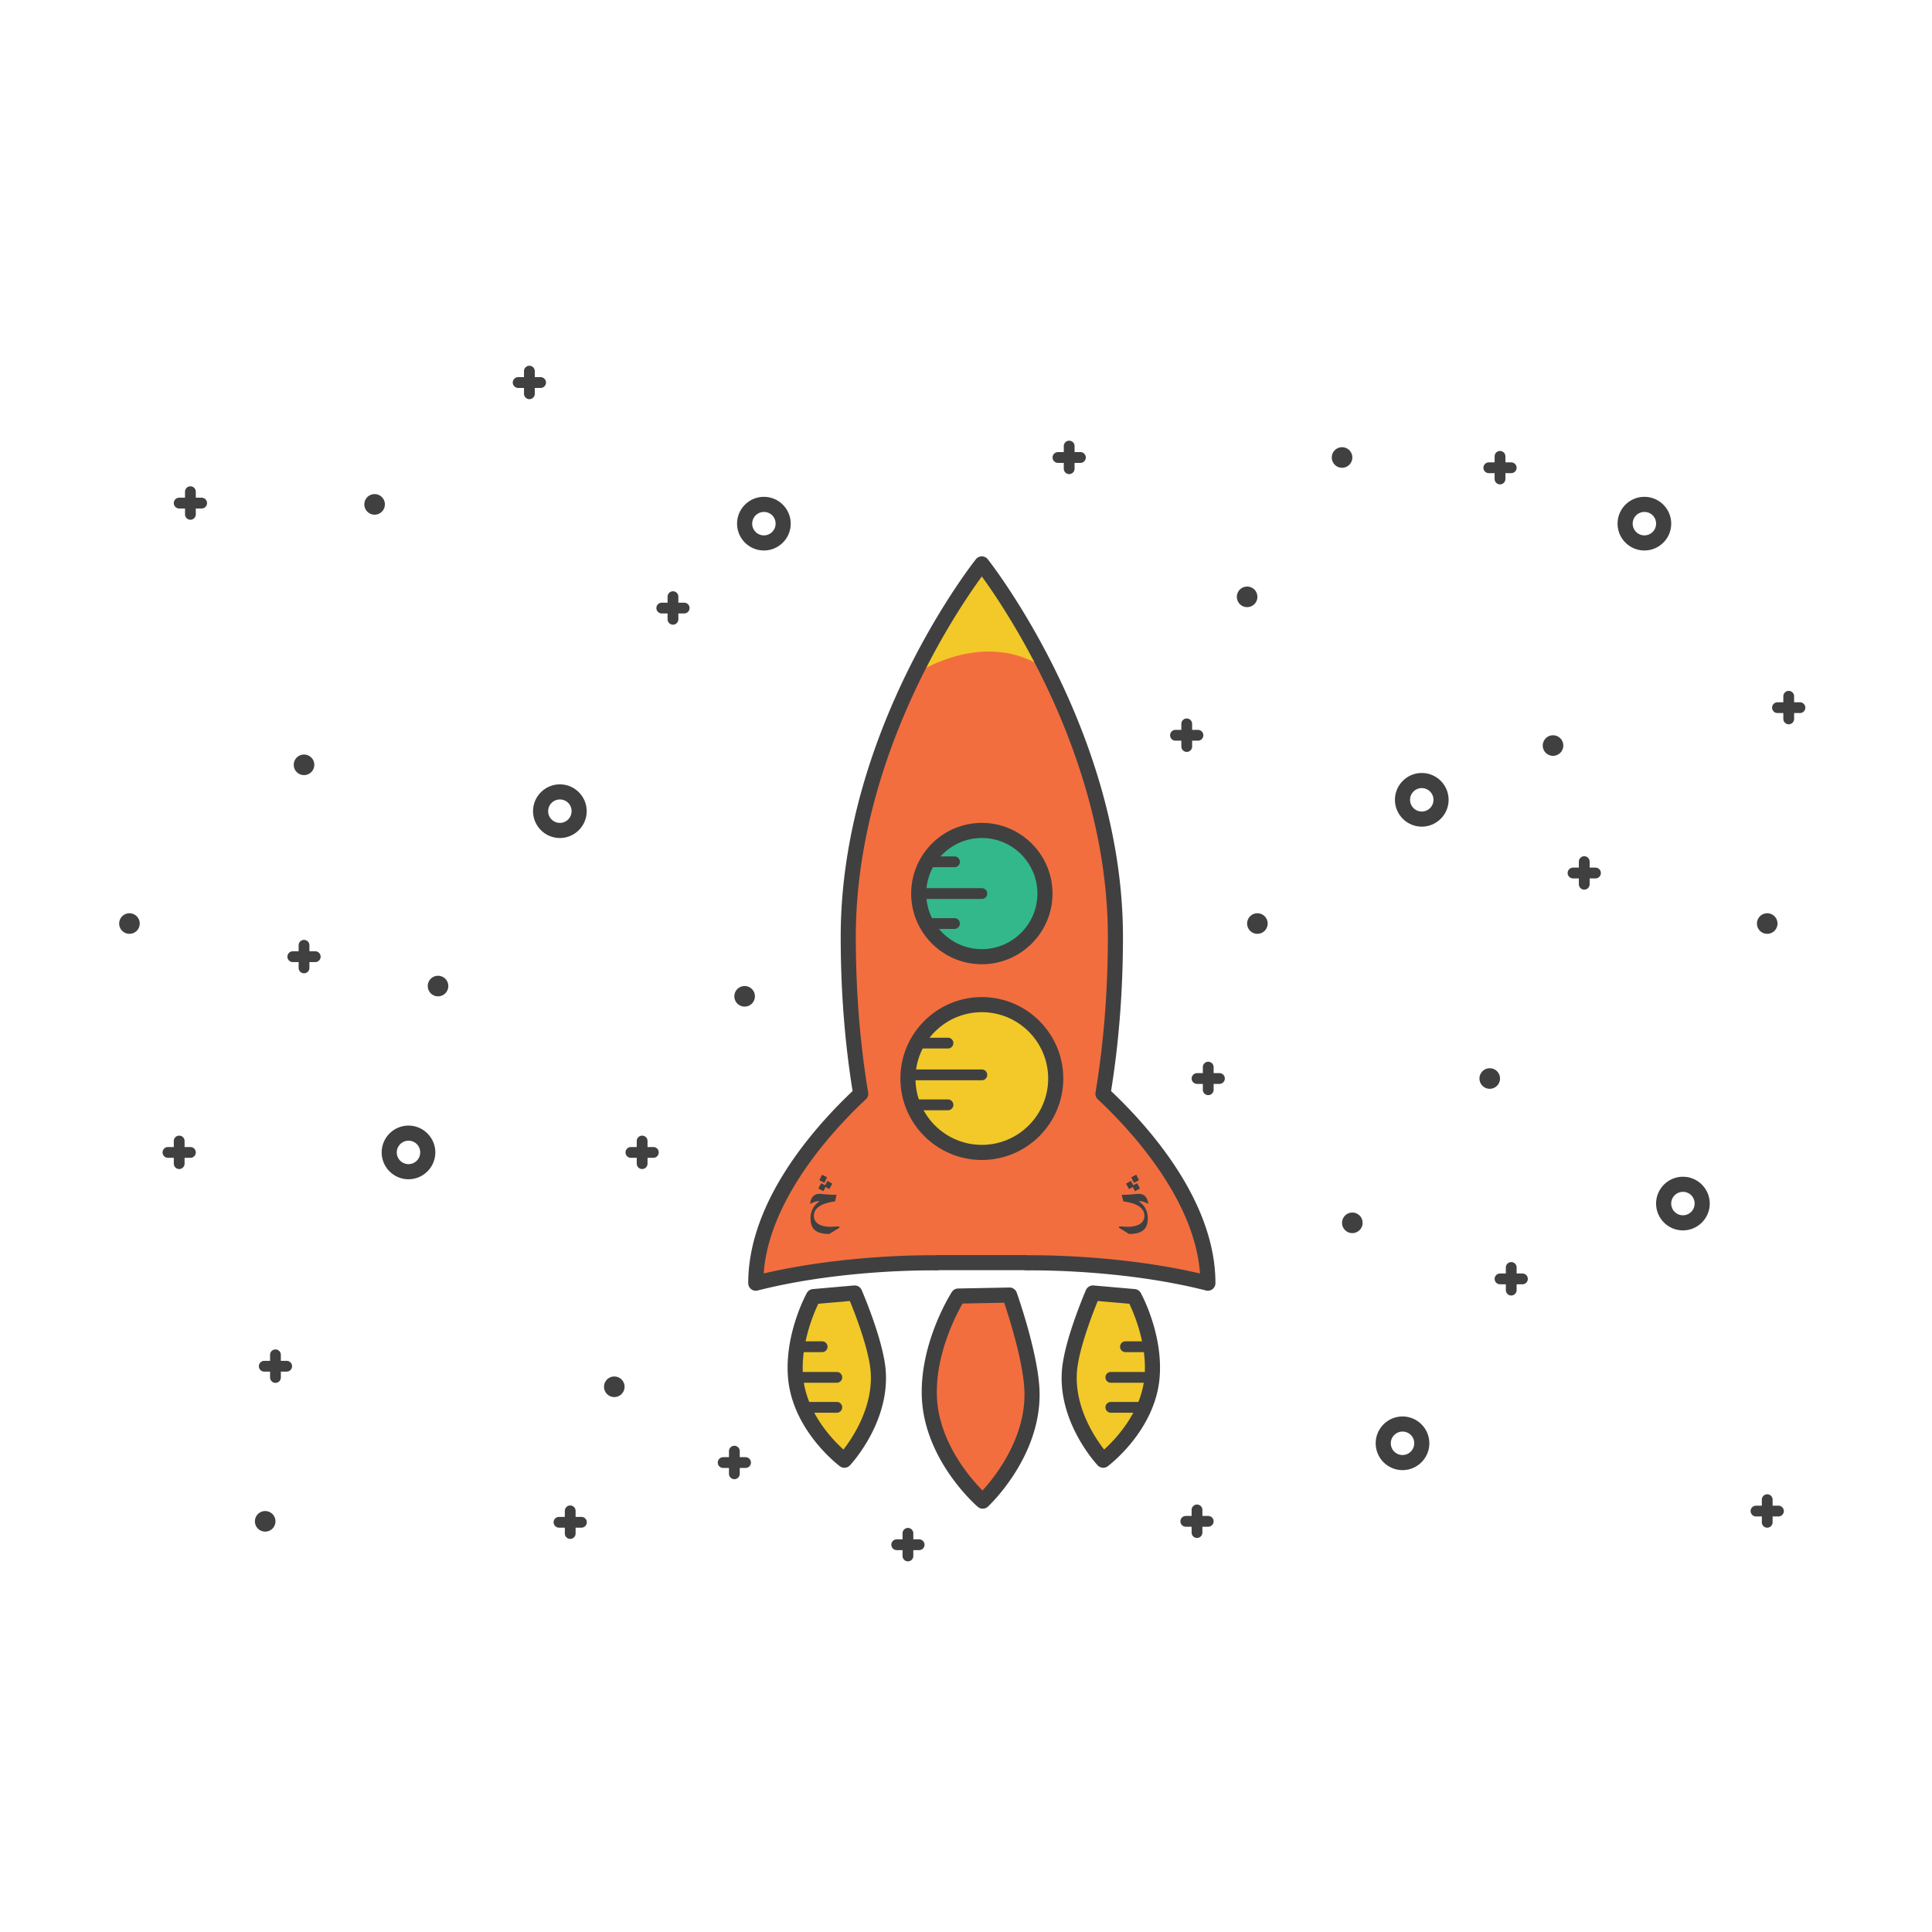 <?xml version="1.0" encoding="utf-8"?>
<!-- Скачано с сайта svg4.ru / Downloaded from svg4.ru -->
<svg width="800px" height="800px" viewBox="0 0 1024 1024" class="icon"  version="1.1" xmlns="http://www.w3.org/2000/svg"><path d="M507.876 686.936s-15.864 24.694-15.332 52.171c0.633 32.664 28.331 56.522 28.331 56.522s26.752-24.911 26.118-57.577c-0.371-19.19-11.892-51.643-11.892-51.643l-27.225 0.527zM584.591 579.729c4.21-25.302 6.6-53.453 6.6-83.196 0-109.162-70.799-197.651-70.799-197.651s-12.265 15.353-26.578 41.102c-0.082 0.158-0.185 0.294-0.256 0.464-20.036 36.162-43.967 92.605-43.967 156.085 0 29.742 2.386 57.894 6.595 83.196-18.206 16.975-55.61 57.108-55.61 100.383 39.425-10.027 80.994-10.804 92.954-10.804 2.194 0 3.393 0.027 3.393 0.027l-0.06-0.116h47.049l-0.059 0.116s1.197-0.027 3.393-0.027c11.964 0 53.53 0.777 92.96 10.804 0.001-43.273-37.414-83.414-55.614-100.383" fill="#F26E3F" /><path d="M484.598 357.594s39.987-27.609 73.533 0l-36.767-58.711-36.767 56.586" fill="#F2C928" /><path d="M520.874 799.633a4.006 4.006 0 0 1-2.613-0.97c-1.185-1.024-29.058-25.417-29.719-59.479-0.549-28.368 15.293-53.362 15.966-54.411a4 4 0 0 1 3.291-1.839l27.226-0.528c1.571-0.08 3.274 1.04 3.849 2.662 0.48 1.349 11.744 33.292 12.122 52.905 0.66 34.062-26.247 59.517-27.393 60.583a3.99 3.99 0 0 1-2.729 1.076z m-10.698-108.739c-3.455 6.027-14.053 26.349-13.628 48.136 0.472 24.563 17.459 44.137 24.21 50.961 6.483-7.098 22.708-27.367 22.232-51.863-0.292-15.166-8.02-39.55-10.731-47.662l-22.082 0.428z" fill="#404041" /><path d="M431.147 687.228s-11.408 20.732-9.477 42.804c2.297 26.24 25.882 43.913 25.882 43.913s20.155-21.502 17.859-47.742c-1.349-15.415-12.393-40.89-12.393-40.89l-21.87 1.915z" fill="#F2C928" /><path d="M447.551 777.949a3.991 3.991 0 0 1-2.399-0.801c-1.021-0.766-25.042-19.065-27.471-46.767-2.017-23.021 9.47-44.195 9.959-45.085a4.01 4.01 0 0 1 3.158-2.058l21.871-1.914c1.69-0.137 3.334 0.817 4.021 2.397 0.459 1.064 11.319 26.254 12.705 42.133 2.425 27.702-18.052 49.897-18.923 50.829a4.001 4.001 0 0 1-2.921 1.266z m-13.83-86.928c-2.587 5.411-9.543 21.781-8.067 38.661 1.652 18.816 15.314 33.113 21.395 38.608 5.033-6.485 16.014-22.986 14.374-41.738-1.03-11.775-8.183-30.182-10.972-36.996l-16.73 1.465zM404.882 291.764c-7.84 0-14.216-6.377-14.216-14.214 0-7.838 6.377-14.216 14.216-14.216 7.835 0 14.212 6.379 14.212 14.216 0 7.838-6.377 14.214-14.212 14.214z m0-20.422a6.215 6.215 0 0 0-6.209 6.209 6.215 6.215 0 0 0 6.209 6.207 6.215 6.215 0 0 0 6.205-6.207c-0.001-3.482-2.726-6.209-6.205-6.209zM891.984 652.13c-7.84 0-14.216-6.377-14.216-14.214s6.377-14.216 14.216-14.216c7.835 0 14.212 6.379 14.212 14.216s-6.377 14.214-14.212 14.214z m0-20.422a6.215 6.215 0 0 0-6.209 6.209 6.215 6.215 0 0 0 6.209 6.207 6.215 6.215 0 0 0 6.205-6.207c0-3.482-2.725-6.209-6.205-6.209zM753.571 438.131c-7.84 0-14.216-6.379-14.216-14.216 0-7.838 6.377-14.216 14.216-14.216s14.216 6.379 14.216 14.216-6.376 14.216-14.216 14.216z m0-20.424a6.215 6.215 0 0 0-6.209 6.209c0 3.424 2.785 6.209 6.209 6.209s6.209-2.785 6.209-6.209a6.215 6.215 0 0 0-6.209-6.209zM216.51 625.025c-7.835 0-14.212-6.377-14.212-14.214 0-7.84 6.377-14.218 14.212-14.218 7.84 0 14.216 6.379 14.216 14.218 0 7.837-6.376 14.214-14.216 14.214z m0-20.425c-3.42 0-6.205 2.785-6.205 6.211a6.215 6.215 0 0 0 6.205 6.207 6.215 6.215 0 0 0 6.209-6.207c0-3.483-2.725-6.211-6.209-6.211zM871.559 291.764c-7.835 0-14.212-6.377-14.212-14.214 0-7.84 6.377-14.218 14.212-14.218 7.84 0 14.216 6.379 14.216 14.218 0.001 7.838-6.376 14.214-14.216 14.214z m0-20.424c-3.42 0-6.205 2.785-6.205 6.211a6.215 6.215 0 0 0 6.205 6.207 6.215 6.215 0 0 0 6.209-6.207c0.001-3.484-2.725-6.211-6.209-6.211zM296.746 444.161c-7.84 0-14.216-6.379-14.216-14.216 0-7.838 6.377-14.216 14.216-14.216 7.835 0 14.212 6.379 14.212 14.216s-6.376 14.216-14.212 14.216z m0-20.424a6.215 6.215 0 0 0-6.209 6.209 6.215 6.215 0 0 0 6.209 6.209 6.215 6.215 0 0 0 6.205-6.209c0-3.482-2.725-6.209-6.205-6.209zM743.363 779.193c-7.84 0-14.216-6.379-14.216-14.216 0-7.838 6.377-14.216 14.216-14.216 7.835 0 14.212 6.379 14.212 14.216 0 7.838-6.376 14.216-14.212 14.216z m0-20.424c-3.424 0-6.209 2.785-6.209 6.209s2.785 6.209 6.209 6.209a6.215 6.215 0 0 0 6.205-6.209c0-3.482-2.725-6.209-6.205-6.209zM661 321.79a5.436 5.436 0 0 0 5.447-5.447 5.433 5.433 0 0 0-5.447-5.447 5.434 5.434 0 0 0-5.445 5.447 5.43 5.43 0 0 0 5.445 5.447M232.168 528.072a5.435 5.435 0 0 0 5.446-5.447 5.432 5.432 0 0 0-5.446-5.447 5.435 5.435 0 0 0-5.446 5.447 5.432 5.432 0 0 0 5.446 5.447M198.549 272.784a5.436 5.436 0 0 0 5.447-5.447 5.433 5.433 0 0 0-5.447-5.447 5.434 5.434 0 0 0-5.445 5.447 5.431 5.431 0 0 0 5.445 5.447M68.612 494.944a5.436 5.436 0 0 0 5.447-5.447 5.432 5.432 0 0 0-5.447-5.446 5.434 5.434 0 0 0-5.445 5.446 5.431 5.431 0 0 0 5.445 5.447M711.318 247.926a5.435 5.435 0 0 0 5.445-5.447 5.431 5.431 0 0 0-5.445-5.446 5.433 5.433 0 0 0-5.445 5.446 5.431 5.431 0 0 0 5.445 5.447M936.664 494.944a5.435 5.435 0 0 0 5.445-5.447 5.431 5.431 0 0 0-5.445-5.446 5.433 5.433 0 0 0-5.445 5.446 5.43 5.43 0 0 0 5.445 5.447M716.764 653.575a5.435 5.435 0 0 0 5.445-5.447 5.432 5.432 0 0 0-5.445-5.447 5.433 5.433 0 0 0-5.445 5.447 5.43 5.43 0 0 0 5.445 5.447M666.445 494.944a5.435 5.435 0 0 0 5.445-5.447 5.431 5.431 0 0 0-5.445-5.446 5.433 5.433 0 0 0-5.445 5.446 5.43 5.43 0 0 0 5.445 5.447M325.588 740.469a5.435 5.435 0 0 0 5.445-5.447 5.432 5.432 0 0 0-5.445-5.447 5.433 5.433 0 0 0-5.445 5.447 5.43 5.43 0 0 0 5.445 5.447M140.555 811.785a5.435 5.435 0 0 0 5.445-5.447 5.432 5.432 0 0 0-5.445-5.447 5.433 5.433 0 0 0-5.445 5.447 5.429 5.429 0 0 0 5.445 5.447M161.14 410.816a5.435 5.435 0 0 0 5.445-5.447 5.432 5.432 0 0 0-5.445-5.447 5.433 5.433 0 0 0-5.445 5.447 5.43 5.43 0 0 0 5.445 5.447M394.669 533.517a5.434 5.434 0 0 0 5.445-5.445 5.431 5.431 0 0 0-5.445-5.447 5.435 5.435 0 0 0-5.446 5.447 5.431 5.431 0 0 0 5.446 5.445M823.139 400.603a5.434 5.434 0 0 0 5.445-5.445 5.431 5.431 0 0 0-5.445-5.447 5.434 5.434 0 0 0-5.445 5.447 5.429 5.429 0 0 0 5.445 5.445M789.594 577.085a5.434 5.434 0 0 0 5.445-5.445 5.432 5.432 0 0 0-5.445-5.448 5.435 5.435 0 0 0-5.446 5.448 5.43 5.43 0 0 0 5.446 5.445" fill="#404041" /><path d="M400.578 684.115a4.019 4.019 0 0 1-2.458-0.843 4.01 4.01 0 0 1-1.545-3.161c0-42.684 33.937-81.577 55.318-101.839-4.184-25.904-6.303-53.389-6.303-81.738 0-64.274 24.184-121.412 44.467-158.026l0.227-0.412c14.345-25.801 26.471-41.073 26.981-41.71a4.012 4.012 0 0 1 3.128-1.506c1.214 0 2.364 0.554 3.124 1.502 0.717 0.897 71.676 90.849 71.676 200.153 0 28.331-2.124 55.818-6.308 81.738 21.382 20.26 55.323 59.151 55.323 101.839a4.001 4.001 0 0 1-4.99 3.88c-45.982-11.691-95.095-10.65-95.267-10.655a3.778 3.778 0 0 1-1.052-0.114h-45.059c-0.322 0.08-0.617 0.086-1.009 0.114-0.172 0.008-49.272-1.038-95.267 10.655-0.325 0.082-0.655 0.123-0.986 0.123z m146.669-18.812c11.44 0 50.487 0.723 88.771 9.668-2.871-40.309-38.481-77.703-54.156-92.314a4.003 4.003 0 0 1-1.218-3.585c4.342-26.106 6.544-53.875 6.544-82.538 0-93.323-53.216-172.354-66.797-190.996-4.505 6.158-13.345 18.887-23.076 36.391-0.051 0.12-0.188 0.341-0.253 0.457-19.829 35.789-43.463 91.583-43.463 154.148 0 28.681 2.201 56.45 6.54 82.538a4.001 4.001 0 0 1-1.218 3.585c-15.675 14.613-51.285 52.008-54.151 92.314 41.81-9.773 84.329-9.746 91.238-9.654 0.278-0.065 0.566-0.101 0.862-0.101h47.045c0.305 0 0.605 0.035 0.893 0.101 0.583-0.007 1.403-0.013 2.441-0.013z" fill="#404041" /><path d="M520.393 571.639m-39.17 0a39.17 39.17 0 1 0 78.34 0 39.17 39.17 0 1 0-78.34 0Z" fill="#F2C928" /><path d="M520.394 614.812c-23.806 0-43.175-19.367-43.175-43.173s19.369-43.173 43.175-43.173c23.806 0 43.171 19.367 43.171 43.173s-19.365 43.173-43.171 43.173z m0-78.34c-19.39 0-35.168 15.776-35.168 35.166 0 19.39 15.778 35.166 35.168 35.166s35.164-15.776 35.164-35.166c0-19.391-15.774-35.166-35.164-35.166z" fill="#404041" /><path d="M520.393 473.609m-33.451 0a33.451 33.451 0 1 0 66.903 0 33.451 33.451 0 1 0-66.903 0Z" fill="#33B88C" /><path d="M520.394 511.064c-20.652 0-37.456-16.803-37.456-37.456s16.803-37.454 37.456-37.454 37.456 16.801 37.456 37.454c0 20.652-16.804 37.456-37.456 37.456z m0-66.903c-16.237 0-29.449 13.209-29.449 29.447 0 16.239 13.212 29.449 29.449 29.449s29.449-13.209 29.449-29.449c-0.001-16.237-13.212-29.447-29.449-29.447zM444.988 650.659l-5.489 3.384c-3.375 0-5.858-0.645-7.451-1.934-1.63-1.327-2.446-3.412-2.446-6.256 0-1.961 0.389-3.694 1.166-5.196s2.009-2.852 3.696-4.046c-1.128 0-2.124 0.166-2.986 0.499-0.312 0.123-1.024 0.441-2.133 0.954 0.456-3.527 2.133-5.29 5.033-5.29 0.436 0 1.152 0.05 2.147 0.148 0.995 0.1 1.873 0.174 2.63 0.221a64.679 64.679 0 0 0 4.266 0.143l-0.853 3.498c-3.632 0.455-6.401 1.329-8.311 2.622-1.911 1.294-2.865 2.951-2.865 4.97 0 1.896 0.784 3.346 2.353 4.352 1.569 1.005 3.827 1.507 6.776 1.507 0.076 0 0.791-0.042 2.147-0.128a31.873 31.873 0 0 1 2.033-0.071l0.285 0.624z m-3.868-23.306l-1.564 2.902-2.019-1.138-1.138 2.245-2.645-1.45 1.478-2.758 2.104 1.053 1.195-2.303 2.588 1.449z m-2.758-3.371l-1.421 2.958-2.673-1.421 1.45-2.902 2.645 1.365zM593.252 650.033c0.607 0 1.284 0.023 2.033 0.071 1.356 0.086 2.071 0.128 2.147 0.128 2.949 0 5.206-0.503 6.774-1.507 1.571-1.005 2.354-2.454 2.354-4.352 0-2.019-0.956-3.676-2.866-4.97-1.91-1.293-4.679-2.168-8.311-2.622l-0.853-3.498a64.71 64.71 0 0 0 4.267-0.143 69.772 69.772 0 0 0 2.631-0.221c0.994-0.098 1.711-0.148 2.146-0.148 2.901 0 4.579 1.763 5.033 5.29-1.109-0.513-1.82-0.831-2.133-0.954-0.862-0.332-1.857-0.499-2.986-0.499 1.686 1.195 2.919 2.544 3.696 4.046 0.777 1.502 1.166 3.235 1.166 5.196 0 2.844-0.815 4.93-2.446 6.256-1.592 1.289-4.076 1.934-7.451 1.934l-5.488-3.384 0.285-0.624z m6.171-24.13l1.195 2.303 2.104-1.053 1.478 2.758-2.645 1.45-1.137-2.245-2.019 1.138-1.564-2.902 2.587-1.449z m2.816-3.286l1.451 2.902-2.673 1.421-1.422-2.958 2.645-1.365z" fill="#404041" /><path d="M356.686 331.1a2.859 2.859 0 0 1-2.858-2.86v-11.897a2.859 2.859 0 1 1 5.715 0v11.897a2.859 2.859 0 0 1-2.858 2.86z" fill="#404041" /><path d="M362.634 325.15h-11.894c-1.579 0-2.858-1.281-2.858-2.86s1.279-2.86 2.858-2.86h11.894c1.579 0 2.858 1.281 2.858 2.86s-1.279 2.86-2.858 2.86z" fill="#404041" /><path d="M795.039 256.733a2.859 2.859 0 0 1-2.858-2.86v-11.897a2.859 2.859 0 1 1 5.715 0v11.897a2.858 2.858 0 0 1-2.858 2.86z" fill="#404041" /><path d="M800.987 250.784h-11.894c-1.579 0-2.858-1.281-2.858-2.86s1.279-2.86 2.858-2.86h11.894c1.579 0 2.858 1.281 2.858 2.86s-1.279 2.86-2.858 2.86z" fill="#404041" /><path d="M948.058 383.884a2.859 2.859 0 0 1-2.858-2.86v-11.894a2.859 2.859 0 1 1 5.715 0v11.894a2.859 2.859 0 0 1-2.858 2.86z" fill="#404041" /><path d="M954.005 377.938H942.111a2.859 2.859 0 0 1-2.858-2.86 2.859 2.859 0 0 1 2.858-2.86h11.894a2.859 2.859 0 0 1 2.858 2.86 2.859 2.859 0 0 1-2.858 2.86z" fill="#404041" /><path d="M839.686 471.525a2.859 2.859 0 0 1-2.858-2.86V456.769a2.859 2.859 0 1 1 5.715 0v11.897a2.859 2.859 0 0 1-2.858 2.86z" fill="#404041" /><path d="M845.638 465.578h-11.899a2.859 2.859 0 0 1-2.858-2.86 2.859 2.859 0 0 1 2.858-2.86h11.899a2.859 2.859 0 0 1 2.858 2.86 2.859 2.859 0 0 1-2.858 2.86z" fill="#404041" /><path d="M936.666 809.7a2.859 2.859 0 0 1-2.858-2.86v-11.894a2.859 2.859 0 1 1 5.715 0v11.894a2.859 2.859 0 0 1-2.858 2.86z" fill="#404041" /><path d="M942.613 803.752H930.715a2.859 2.859 0 0 1-2.858-2.86 2.859 2.859 0 0 1 2.858-2.86h11.899a2.859 2.859 0 0 1 2.858 2.86 2.858 2.858 0 0 1-2.858 2.86z" fill="#404041" /><path d="M800.987 686.646a2.859 2.859 0 0 1-2.858-2.86v-11.897a2.859 2.859 0 1 1 5.715 0v11.897a2.859 2.859 0 0 1-2.858 2.86z" fill="#404041" /><path d="M806.933 680.699h-11.894c-1.579 0-2.858-1.281-2.858-2.86s1.279-2.86 2.858-2.86h11.894c1.579 0 2.858 1.281 2.858 2.86s-1.278 2.86-2.858 2.86z" fill="#404041" /><path d="M634.438 815.147a2.859 2.859 0 0 1-2.858-2.86v-11.897a2.859 2.859 0 1 1 5.715 0v11.897a2.859 2.859 0 0 1-2.858 2.86z" fill="#404041" /><path d="M640.385 809.2h-11.894c-1.579 0-2.858-1.281-2.858-2.86s1.279-2.86 2.858-2.86h11.894c1.579 0 2.858 1.281 2.858 2.86s-1.278 2.86-2.858 2.86z" fill="#404041" /><path d="M389.224 783.997a2.859 2.859 0 0 1-2.858-2.86v-11.897a2.859 2.859 0 1 1 5.715 0v11.897a2.859 2.859 0 0 1-2.858 2.86z" fill="#404041" /><path d="M395.172 778.049h-11.894c-1.579 0-2.858-1.281-2.858-2.86s1.279-2.86 2.858-2.86h11.894c1.579 0 2.858 1.281 2.858 2.86s-1.279 2.86-2.858 2.86z" fill="#404041" /><path d="M481.222 827.546a2.859 2.859 0 0 1-2.858-2.86v-11.897a2.859 2.859 0 1 1 5.715 0v11.897a2.859 2.859 0 0 1-2.858 2.86z" fill="#404041" /><path d="M487.173 821.596h-11.899c-1.579 0-2.858-1.281-2.858-2.86s1.279-2.86 2.858-2.86h11.899c1.579 0 2.858 1.281 2.858 2.86s-1.278 2.86-2.858 2.86z" fill="#404041" /><path d="M302.225 815.65a2.859 2.859 0 0 1-2.858-2.86v-11.897a2.859 2.859 0 1 1 5.715 0v11.897a2.859 2.859 0 0 1-2.858 2.86z" fill="#404041" /><path d="M308.173 809.7H296.275c-1.579 0-2.858-1.281-2.858-2.86s1.279-2.86 2.858-2.86h11.899c1.579 0 2.858 1.281 2.858 2.86s-1.279 2.86-2.858 2.86z" fill="#404041" /><path d="M340.346 619.615a2.859 2.859 0 0 1-2.858-2.86v-11.894a2.859 2.859 0 1 1 5.715 0v11.894a2.858 2.858 0 0 1-2.858 2.86z" fill="#404041" /><path d="M346.293 613.669h-11.894a2.859 2.859 0 0 1-2.858-2.86 2.859 2.859 0 0 1 2.858-2.86h11.894a2.859 2.859 0 0 1 2.858 2.86 2.859 2.859 0 0 1-2.858 2.86z" fill="#404041" /><path d="M146.001 732.939a2.859 2.859 0 0 1-2.858-2.86v-11.897a2.859 2.859 0 1 1 5.715 0v11.897a2.859 2.859 0 0 1-2.858 2.86z" fill="#404041" /><path d="M151.949 726.992h-11.894c-1.579 0-2.858-1.281-2.858-2.86s1.279-2.86 2.858-2.86h11.894c1.579 0 2.858 1.281 2.858 2.86s-1.279 2.86-2.858 2.86z" fill="#404041" /><path d="M94.974 619.615a2.859 2.859 0 0 1-2.858-2.86v-11.894a2.859 2.859 0 1 1 5.715 0v11.894a2.859 2.859 0 0 1-2.858 2.86z" fill="#404041" /><path d="M100.92 613.669h-11.899a2.859 2.859 0 0 1-2.858-2.86 2.859 2.859 0 0 1 2.858-2.86h11.899a2.859 2.859 0 0 1 2.858 2.86 2.859 2.859 0 0 1-2.858 2.86z" fill="#404041" /><path d="M100.92 275.466a2.859 2.859 0 0 1-2.858-2.86v-11.897a2.859 2.859 0 1 1 5.715 0v11.897a2.859 2.859 0 0 1-2.858 2.86z" fill="#404041" /><path d="M106.868 269.516h-11.894a2.859 2.859 0 0 1-2.858-2.86 2.859 2.859 0 0 1 2.858-2.86h11.894a2.859 2.859 0 0 1 2.858 2.86 2.859 2.859 0 0 1-2.858 2.86z" fill="#404041" /><path d="M161.139 515.869a2.859 2.859 0 0 1-2.858-2.86V501.113a2.859 2.859 0 1 1 5.715 0v11.897a2.858 2.858 0 0 1-2.858 2.86z" fill="#404041" /><path d="M167.087 509.92h-11.894a2.859 2.859 0 0 1-2.858-2.86 2.859 2.859 0 0 1 2.858-2.86h11.894a2.859 2.859 0 0 1 2.858 2.86 2.859 2.859 0 0 1-2.858 2.86z" fill="#404041" /><path d="M280.587 211.567a2.859 2.859 0 0 1-2.858-2.86v-11.897a2.859 2.859 0 1 1 5.715 0v11.897a2.859 2.859 0 0 1-2.858 2.86z" fill="#404041" /><path d="M286.533 205.618h-11.899a2.859 2.859 0 0 1-2.858-2.86 2.859 2.859 0 0 1 2.858-2.86h11.899a2.859 2.859 0 0 1 2.858 2.86 2.859 2.859 0 0 1-2.858 2.86z" fill="#404041" /><path d="M566.689 251.286a2.859 2.859 0 0 1-2.858-2.86v-11.897a2.859 2.859 0 1 1 5.715 0v11.897a2.859 2.859 0 0 1-2.858 2.86z" fill="#404041" /><path d="M572.636 245.339h-11.899a2.859 2.859 0 0 1-2.858-2.86 2.859 2.859 0 0 1 2.858-2.86h11.899a2.859 2.859 0 0 1 2.858 2.86 2.859 2.859 0 0 1-2.858 2.86z" fill="#404041" /><path d="M628.993 398.519a2.859 2.859 0 0 1-2.858-2.86v-11.897a2.859 2.859 0 1 1 5.715 0v11.897a2.859 2.859 0 0 1-2.858 2.86z" fill="#404041" /><path d="M634.94 392.57h-11.899a2.859 2.859 0 0 1-2.858-2.86 2.859 2.859 0 0 1 2.858-2.86h11.899a2.859 2.859 0 0 1 2.858 2.86 2.859 2.859 0 0 1-2.858 2.86z" fill="#404041" /><path d="M640.385 580.448a2.859 2.859 0 0 1-2.858-2.86v-11.897a2.859 2.859 0 1 1 5.715 0v11.897a2.858 2.858 0 0 1-2.858 2.86z" fill="#404041" /><path d="M646.333 574.499h-11.894c-1.579 0-2.858-1.281-2.858-2.86s1.279-2.86 2.858-2.86h11.894c1.579 0 2.858 1.281 2.858 2.86s-1.279 2.86-2.858 2.86z" fill="#404041" /><path d="M505.908 459.628h-14.413a2.859 2.859 0 0 1-2.858-2.86 2.859 2.859 0 0 1 2.858-2.86h14.413a2.859 2.859 0 0 1 2.858 2.86 2.859 2.859 0 0 1-2.858 2.86zM505.908 492.358h-14.413c-1.579 0-2.858-1.281-2.858-2.86s1.279-2.86 2.858-2.86h14.413c1.579 0 2.858 1.281 2.858 2.86s-1.279 2.86-2.858 2.86zM520.394 476.468h-28.899a2.859 2.859 0 0 1-2.858-2.86 2.859 2.859 0 0 1 2.858-2.86h28.899a2.859 2.859 0 0 1 2.858 2.86 2.859 2.859 0 0 1-2.858 2.86zM502.449 555.724h-15.563a2.859 2.859 0 0 1-2.858-2.86 2.859 2.859 0 0 1 2.858-2.86h15.563a2.859 2.859 0 0 1 2.858 2.86 2.859 2.859 0 0 1-2.858 2.86zM502.449 588.452h-17.85c-1.579 0-2.858-1.281-2.858-2.86s1.279-2.86 2.858-2.86h17.85c1.579 0 2.858 1.281 2.858 2.86s-1.279 2.86-2.858 2.86zM520.394 572.566h-35.795c-1.579 0-2.858-1.281-2.858-2.86s1.279-2.86 2.858-2.86h35.795c1.579 0 2.858 1.281 2.858 2.86s-1.279 2.86-2.858 2.86zM435.764 716.659h-14.315c-1.579 0-2.858-1.281-2.858-2.86s1.279-2.86 2.858-2.86h14.315c1.579 0 2.858 1.281 2.858 2.86s-1.279 2.86-2.858 2.86zM443.522 732.892h-21.854c-1.579 0-2.858-1.281-2.858-2.86s1.279-2.86 2.858-2.86h21.854c1.579 0 2.858 1.281 2.858 2.86s-1.279 2.86-2.858 2.86zM443.522 748.778h-14.915c-1.579 0-2.858-1.281-2.858-2.86s1.279-2.86 2.858-2.86h14.915c1.579 0 2.858 1.281 2.858 2.86s-1.279 2.86-2.858 2.86z" fill="#404041" /><path d="M579.261 685.314s-11.043 25.475-12.392 40.89c-2.297 26.24 17.859 47.742 17.859 47.742s23.586-17.673 25.882-43.913c1.932-22.073-9.477-42.804-9.477-42.804l-21.871-1.915z" fill="#F2C928" /><path d="M584.728 777.949a4.004 4.004 0 0 1-2.922-1.266c-0.871-0.931-21.347-23.125-18.923-50.831 1.386-15.876 12.247-41.066 12.705-42.131a4.032 4.032 0 0 1 4.021-2.397l21.871 1.914a4.003 4.003 0 0 1 3.158 2.058c0.489 0.891 11.976 22.064 9.959 45.085-2.425 27.702-26.449 46.001-27.471 46.767a3.986 3.986 0 0 1-2.398 0.801z m-2.901-88.393c-2.785 6.818-9.942 25.235-10.972 36.994-1.643 18.818 9.325 35.272 14.362 41.738 6.085-5.512 19.764-19.854 21.407-38.606 1.481-16.94-5.471-33.265-8.063-38.661l-16.734-1.465z" fill="#404041" /><path d="M610.83 716.659h-14.315c-1.579 0-2.858-1.281-2.858-2.86s1.279-2.86 2.858-2.86h14.315c1.579 0 2.858 1.281 2.858 2.86s-1.279 2.86-2.858 2.86zM610.61 732.892h-21.854c-1.579 0-2.858-1.281-2.858-2.86s1.279-2.86 2.858-2.86h21.854c1.579 0 2.858 1.281 2.858 2.86s-1.279 2.86-2.858 2.86zM603.673 748.778H588.758c-1.579 0-2.858-1.281-2.858-2.86s1.279-2.86 2.858-2.86h14.915c1.579 0 2.858 1.281 2.858 2.86s-1.279 2.86-2.858 2.86z" fill="#404041" /></svg>